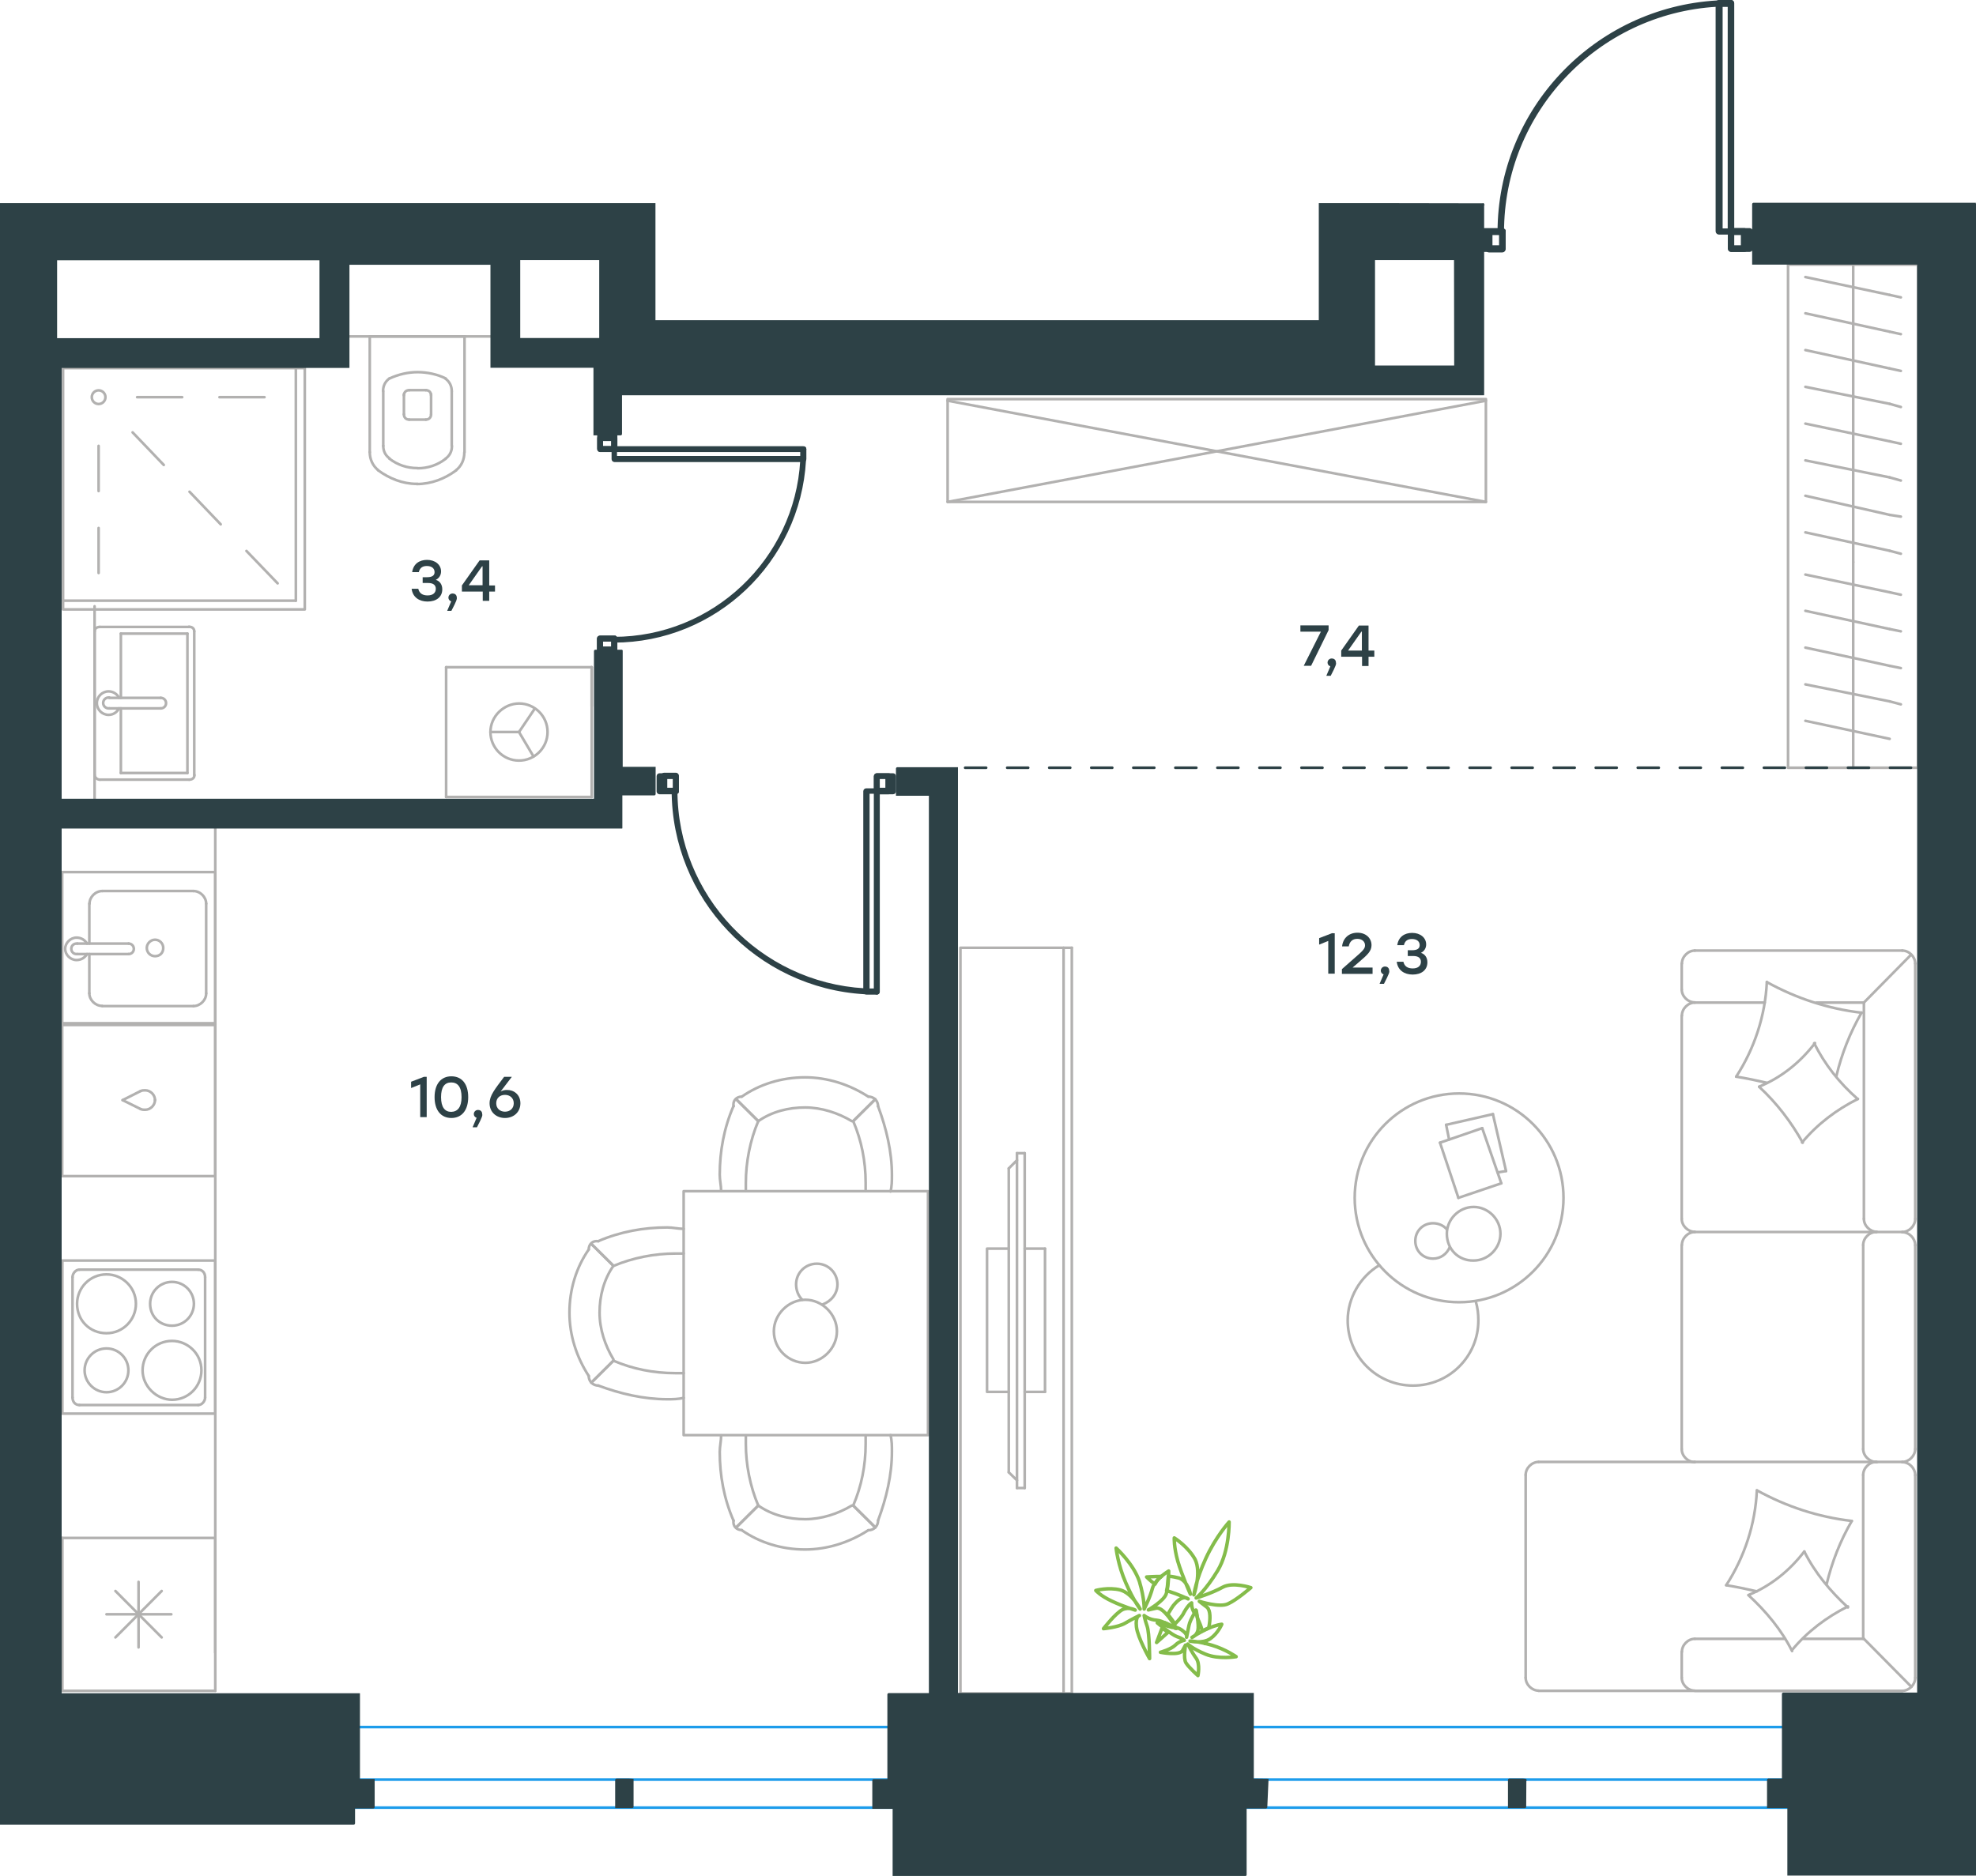 <?xml version="1.0" encoding="utf-8"?>
<!-- Generator: Adobe Illustrator 26.5.0, SVG Export Plug-In . SVG Version: 6.00 Build 0)  -->
<svg version="1.1" id="Слой_1" xmlns="http://www.w3.org/2000/svg" xmlns:xlink="http://www.w3.org/1999/xlink" x="0px" y="0px"
	 viewBox="0 0 1128.1 1071.2" style="enable-background:new 0 0 1128.1 1071.2;" xml:space="preserve">
<style type="text/css">
	.st0{fill:none;stroke:#1D9CEB;stroke-width:1.5;stroke-linecap:round;stroke-linejoin:round;stroke-miterlimit:22.926;}
	.st1{fill:none;stroke:#B2B1B0;stroke-width:1.5;stroke-linecap:round;stroke-linejoin:round;stroke-miterlimit:22.926;}
	.st2{fill:#2D4146;stroke:#2D4146;stroke-miterlimit:10;}
	.st3{fill:none;stroke:#84BC4A;stroke-width:2;stroke-linecap:round;stroke-linejoin:round;stroke-miterlimit:22.926;}
	.st4{fill:#2D4146;stroke:#2D4146;stroke-width:1.5;stroke-miterlimit:10;}
	.st5{enable-background:new    ;}
	.st6{fill:#2D4146;}
	
		.st7{fill:none;stroke:#2D4146;stroke-width:1.5;stroke-linecap:round;stroke-linejoin:round;stroke-miterlimit:22.926;stroke-dasharray:12;}
</style>
<line class="st0" x1="181.3" y1="1032.2" x2="1050.2" y2="1032.2"/>
<line class="st0" x1="181.3" y1="1016.2" x2="1050.2" y2="1016.2"/>
<line class="st0" x1="181.3" y1="986.2" x2="1050.2" y2="986.2"/>
<g>
	<line class="st1" x1="1058" y1="438.5" x2="1058" y2="321"/>
	<rect x="1020.8" y="151.1" class="st1" width="74.2" height="287.3"/>
	<line class="st1" x1="1058" y1="321" x2="1058" y2="151.1"/>
	<g>
		<line class="st1" x1="1085.2" y1="339.6" x2="1078.8" y2="338.2"/>
		<line class="st1" x1="1078.8" y1="338.2" x2="1030.7" y2="328.1"/>
		<line class="st1" x1="1085.2" y1="360.5" x2="1078.8" y2="359.2"/>
		<line class="st1" x1="1078.8" y1="359.2" x2="1030.7" y2="348.8"/>
		<line class="st1" x1="1085.2" y1="381.5" x2="1078.8" y2="380.2"/>
		<line class="st1" x1="1078.8" y1="380.2" x2="1030.7" y2="369.8"/>
		<line class="st1" x1="1085.2" y1="402.2" x2="1078.8" y2="400.5"/>
		<line class="st1" x1="1078.8" y1="400.5" x2="1030.7" y2="390.8"/>
		<line class="st1" x1="1078.8" y1="421.9" x2="1030.7" y2="411.6"/>
		<line class="st1" x1="1085.2" y1="169.8" x2="1078.8" y2="168.4"/>
		<line class="st1" x1="1078.8" y1="168.4" x2="1030.7" y2="158.2"/>
		<line class="st1" x1="1085.2" y1="190.8" x2="1078.8" y2="189.4"/>
		<line class="st1" x1="1078.8" y1="189.4" x2="1030.7" y2="178.9"/>
		<line class="st1" x1="1085.2" y1="211.8" x2="1078.8" y2="210.4"/>
		<line class="st1" x1="1078.8" y1="210.4" x2="1030.7" y2="199.9"/>
		<line class="st1" x1="1085.2" y1="232.4" x2="1078.8" y2="230.6"/>
		<line class="st1" x1="1078.8" y1="230.6" x2="1030.7" y2="220.9"/>
		<line class="st1" x1="1085.2" y1="253.4" x2="1078.8" y2="252"/>
		<line class="st1" x1="1078.8" y1="252" x2="1030.7" y2="241.9"/>
		<line class="st1" x1="1085.2" y1="274.4" x2="1078.8" y2="272.6"/>
		<line class="st1" x1="1078.8" y1="272.6" x2="1030.7" y2="262.9"/>
		<line class="st1" x1="1085.2" y1="295" x2="1078.8" y2="294"/>
		<line class="st1" x1="1078.8" y1="294" x2="1030.7" y2="283.1"/>
		<line class="st1" x1="1078.8" y1="314.5" x2="1030.7" y2="304"/>
		<line class="st1" x1="1085.2" y1="316.2" x2="1078.8" y2="314.5"/>
	</g>
</g>
<g>
	<rect x="541" y="227.9" class="st1" width="307.3" height="58.7"/>
	<line class="st1" x1="541" y1="286.6" x2="848.3" y2="228.8"/>
	<line class="st1" x1="541" y1="228.8" x2="848.3" y2="286.6"/>
</g>
<g>
	<line class="st1" x1="1086" y1="542.8" x2="967.6" y2="542.8"/>
	<line class="st1" x1="960.1" y1="711" x2="960.1" y2="827.5"/>
	<line class="st1" x1="967.6" y1="834.8" x2="878.4" y2="834.8"/>
	<line class="st1" x1="871" y1="842.3" x2="871" y2="958"/>
	<line class="st1" x1="878.4" y1="965.5" x2="1086" y2="965.5"/>
	<line class="st1" x1="1093.4" y1="958" x2="1093.4" y2="842.3"/>
	<line class="st1" x1="960.1" y1="550.2" x2="960.1" y2="565"/>
	<line class="st1" x1="967.6" y1="572.5" x2="1007.5" y2="572.5"/>
	<line class="st1" x1="1064.1" y1="572.5" x2="1064.1" y2="696"/>
	<line class="st1" x1="1064.1" y1="935.8" x2="1029.6" y2="935.8"/>
	<line class="st1" x1="960.1" y1="943.2" x2="960.1" y2="958"/>
	<line class="st1" x1="967.6" y1="965.5" x2="1086" y2="965.5"/>
	<line class="st1" x1="1090.9" y1="545.3" x2="1064.1" y2="572.5"/>
	<line class="st1" x1="1064.1" y1="935.8" x2="1091.2" y2="963.2"/>
	<line class="st1" x1="1071.1" y1="703.5" x2="1086" y2="703.5"/>
	<line class="st1" x1="967.6" y1="834.8" x2="1071.1" y2="834.8"/>
	<line class="st1" x1="967.6" y1="703.5" x2="1071.1" y2="703.5"/>
	<line class="st1" x1="1071.1" y1="834.8" x2="1086" y2="834.8"/>
	<line class="st1" x1="960.1" y1="580" x2="960.1" y2="696"/>
	<line class="st1" x1="1093.4" y1="696" x2="1093.4" y2="550.2"/>
	<line class="st1" x1="1063.7" y1="711" x2="1063.7" y2="827.5"/>
	<line class="st1" x1="1093.4" y1="827.5" x2="1093.4" y2="711"/>
	<line class="st1" x1="1063.7" y1="842.3" x2="1063.7" y2="935.8"/>
	<line class="st1" x1="1019.1" y1="935.8" x2="967.6" y2="935.8"/>
	<line class="st1" x1="1037" y1="572.5" x2="1064.1" y2="572.5"/>
	<path class="st1" d="M1093.4,550.2c0-3.9-3.5-7.4-7.4-7.4"/>
	<path class="st1" d="M1086,965.5c3.9,0,7.4-3.5,7.4-7.4"/>
	<path class="st1" d="M871,958c0,3.9,3.5,7.4,7.4,7.4"/>
	<path class="st1" d="M967.6,542.8c-3.9,0-7.4,3.5-7.4,7.4"/>
	<path class="st1" d="M960.1,565c0,3.9,3.5,7.4,7.4,7.4"/>
	<path class="st1" d="M967.6,572.5c-3.9,0-7.4,3.5-7.4,7.4"/>
	<path class="st1" d="M960.1,827.5c0,3.9,3.5,7.4,7.4,7.4"/>
	<path class="st1" d="M967.6,703.5c-3.9,0-7.4,3.5-7.4,7.4"/>
	<path class="st1" d="M960.1,696c0,3.9,3.5,7.4,7.4,7.4"/>
	<path class="st1" d="M967.6,935.8c-3.9,0-7.4,3.5-7.4,7.4"/>
	<path class="st1" d="M960.1,958c0,3.9,3.5,7.4,7.4,7.4"/>
	<path class="st1" d="M1064.1,696c0,3.9,3.5,7.4,7.4,7.4"/>
	<path class="st1" d="M1086,703.5c3.9,0,7.4-3.5,7.4-7.4"/>
	<path class="st1" d="M1071.1,703.5c-3.9,0-7.4,3.5-7.4,7.4"/>
	<path class="st1" d="M1093.4,711c0-3.9-3.5-7.4-7.4-7.4"/>
	<path class="st1" d="M1063.7,827.5c0,3.9,3.7,7.4,7.9,7.4"/>
	<path class="st1" d="M1086,834.8c3.9,0,7.4-3.5,7.4-7.4"/>
	<path class="st1" d="M1071.1,834.8c-3.9,0-7.4,3.5-7.4,7.4"/>
	<path class="st1" d="M1093.4,842.3c0-3.9-3.5-7.4-7.4-7.4"/>
	<path class="st1" d="M1003,908.7c-5.7-1.3-11.8-2.6-17.5-3.5"/>
	<path class="st1" d="M985.5,905.2c10.5-16.2,16.6-34.9,17.5-54.1"/>
	<path class="st1" d="M1003,851c16.6,9.2,35,15.3,54.2,17.5"/>
	<path class="st1" d="M1057.2,868.5c-6.6,11.3-11.4,23.6-14.4,36.2"/>
	<path class="st1" d="M1023.1,942.8c-6.1-12.2-14.9-22.7-24.9-31.9"/>
	<path class="st1" d="M998.2,910.8c12.7-5.2,23.6-14,31.9-24.9"/>
	<path class="st1" d="M1030.1,886c6.1,12.2,14.9,22.7,24.9,31.9"/>
	<path class="st1" d="M1055,917.3c-12.2,6.1-23.2,14.4-31.9,24.9"/>
	<path class="st1" d="M1029.2,652.5c-6.6-11.8-14.9-22.7-24.9-31.9"/>
	<path class="st1" d="M1004.3,620.5c12.7-5.2,23.6-14,31.9-24.9"/>
	<path class="st1" d="M1035.7,595.7c6.1,12.2,14.4,22.7,24.9,31.9"/>
	<path class="st1" d="M1060.7,627.5c-12.2,6.1-23.2,14.4-31.9,24.9"/>
	<path class="st1" d="M1008.7,618.3c-5.7-1.3-11.8-2.6-17.5-3.5"/>
	<path class="st1" d="M991.2,614.8c10.5-16.2,16.6-34.9,17.5-54.1"/>
	<path class="st1" d="M1008.7,560.8c16.6,9.2,35,15.3,54.2,17.5"/>
	<path class="st1" d="M1062.8,578.2c-6.6,11.4-11.4,23.6-14.4,36.2"/>
	<path class="st1" d="M878.4,834.8c-3.9,0-7.4,3.5-7.4,7.4"/>
</g>
<g>
	<g>
		<line class="st1" x1="607.2" y1="541.2" x2="607.2" y2="967"/>
		<polyline class="st1" points="611.9,967 548.3,967 548.3,541.2 611.9,541.2 		"/>
		<line class="st1" x1="611.9" y1="541.2" x2="611.9" y2="967"/>
	</g>
	<g>
		<polyline class="st1" points="575.9,794.8 563.5,794.8 563.5,713 575.9,713 		"/>
		<line class="st1" x1="585" y1="713" x2="596.6" y2="713"/>
		<line class="st1" x1="596.6" y1="713" x2="596.6" y2="794.8"/>
		<line class="st1" x1="596.6" y1="794.8" x2="585" y2="794.8"/>
		<line class="st1" x1="585" y1="658.5" x2="580.6" y2="658.5"/>
		<line class="st1" x1="575.9" y1="840.7" x2="580.6" y2="845.3"/>
		<line class="st1" x1="580.6" y1="662.5" x2="575.9" y2="667.2"/>
		<line class="st1" x1="580.6" y1="849.7" x2="580.6" y2="658.5"/>
		<line class="st1" x1="585" y1="658.5" x2="585" y2="849.7"/>
		<line class="st1" x1="585" y1="849.7" x2="580.6" y2="849.7"/>
		<line class="st1" x1="575.9" y1="667.2" x2="575.9" y2="840.7"/>
	</g>
</g>
<g>
	<line class="st1" x1="852.3" y1="636.2" x2="825.6" y2="642.3"/>
	<line class="st1" x1="825.6" y1="642.3" x2="827.3" y2="650.7"/>
	<line class="st1" x1="855" y1="669.5" x2="859.8" y2="668.7"/>
	<line class="st1" x1="859.8" y1="668.7" x2="852.3" y2="636.2"/>
	<line class="st1" x1="846.2" y1="644.2" x2="822.1" y2="652.5"/>
	<line class="st1" x1="822.1" y1="652.5" x2="832.6" y2="684"/>
	<line class="st1" x1="832.6" y1="684" x2="857.1" y2="675.7"/>
	<line class="st1" x1="857.1" y1="675.7" x2="846.2" y2="644.2"/>
	<ellipse class="st1" cx="833" cy="684" rx="59.6" ry="59.6"/>
	<path class="st1" d="M826,704.5c0-8.3,7-15.3,15.3-15.3s15.3,7,15.3,15.3s-7,15.3-15.3,15.3C832.6,720,826,713.3,826,704.5z"/>
	<path class="st1" d="M826,702c-1.8-2.2-4.8-3.5-7.9-3.5c-5.7,0-10.1,4.4-10.1,10.1c0,5.7,4.4,10.1,10.1,10.1c4.4,0,7.9-2.6,9.6-6.6
		"/>
	<path class="st1" d="M787.4,722.5c-11,6.6-18,18.8-18,31.5c0,20.6,16.7,37.2,37.3,37.2c20.6,0,37.3-16.6,37.3-37.2
		c0-3.6-0.4-7.3-1.5-10.9"/>
</g>
<g>
	<line class="st1" x1="35.6" y1="878.2" x2="35.6" y2="965.5"/>
	<line class="st1" x1="79.1" y1="903.3" x2="79.1" y2="940.7"/>
	<line class="st1" x1="92.3" y1="935" x2="65.9" y2="908.5"/>
	<line class="st1" x1="92.3" y1="908.5" x2="65.9" y2="935"/>
	<line class="st1" x1="97.8" y1="921.8" x2="60.8" y2="921.8"/>
	<line class="st1" x1="35.6" y1="965.5" x2="122.9" y2="965.5"/>
	<line class="st1" x1="122.9" y1="878.2" x2="122.9" y2="965.5"/>
	<line class="st1" x1="35.6" y1="878.2" x2="122.9" y2="878.2"/>
</g>
<g>
	<rect x="35.5" y="498" class="st1" width="87.4" height="87.3"/>
	<line class="st1" x1="73.4" y1="544.8" x2="44.1" y2="544.8"/>
	<line class="st1" x1="51" y1="538.8" x2="51" y2="516"/>
	<line class="st1" x1="117.7" y1="516" x2="117.7" y2="567.2"/>
	<line class="st1" x1="51" y1="567.2" x2="51" y2="544.8"/>
	<line class="st1" x1="110.4" y1="574.5" x2="58.4" y2="574.5"/>
	<line class="st1" x1="44.1" y1="538.8" x2="73.4" y2="538.8"/>
	<line class="st1" x1="58.4" y1="508.8" x2="110.4" y2="508.8"/>
	<path class="st1" d="M73.4,544.8L73.4,544.8c1.7,0,3-1.3,3-3s-1.3-3-3-3"/>
	<path class="st1" d="M58.4,508.8c-3.9,0-7.3,3.4-7.3,7.2"/>
	<path class="st1" d="M49.7,538.8c-1.3-2.1-3.4-3.4-6-3.4c-3.4,0-6.5,3-6.5,6.4s3,6.4,6.5,6.4c2.6,0,4.7-1.3,6-3.4"/>
	<path class="st1" d="M110.4,574.5c3.9,0,7.3-3.4,7.3-7.2"/>
	<path class="st1" d="M51,567.2c0,3.8,3.4,7.2,7.3,7.2"/>
	<path class="st1" d="M117.7,516c0-3.8-3.4-7.2-7.3-7.2"/>
	<path class="st1" d="M44.1,538.8h-0.4c-1.7,0-3,1.3-3,3s1.3,3,3,3h0.4"/>
	<path class="st1" d="M88.5,546c-2.6,0-4.7-2.1-4.7-4.7c0-2.5,2.2-4.7,4.7-4.7c2.6,0,4.7,2.1,4.7,4.7C93.2,544.3,91.1,546,88.5,546z
		"/>
</g>
<g>
	<path class="st1" d="M85.7,744.5c0-6.9,5.6-12.5,12.5-12.5s12.5,5.6,12.5,12.5S105.1,757,98.2,757S85.7,751.8,85.7,744.5z"/>
	<path class="st1" d="M81.4,782.5c0-9.1,7.3-16.8,16.8-16.8c9,0,16.8,7.3,16.8,16.8c0,9.1-7.3,16.8-16.8,16.8
		C89.2,799.2,81.4,791.5,81.4,782.5z"/>
	<path class="st1" d="M48.3,782.5c0-6.9,5.6-12.5,12.5-12.5s12.5,5.6,12.5,12.5S67.7,795,60.8,795S48.3,789.3,48.3,782.5z"/>
	<path class="st1" d="M44,744.5c0-9.1,7.3-16.8,16.8-16.8c9,0,16.8,7.3,16.8,16.8c0,9.1-7.3,16.8-16.8,16.8S44,754,44,744.5z"/>
	<line class="st1" x1="117.1" y1="798" x2="117.1" y2="729.3"/>
	<line class="st1" x1="45.3" y1="802.3" x2="113.2" y2="802.3"/>
	<line class="st1" x1="41.4" y1="729.3" x2="41.4" y2="798"/>
	<line class="st1" x1="113.2" y1="725" x2="45.3" y2="725"/>
	<path class="st1" d="M41.4,798L41.4,798c0,2.6,1.7,4.3,3.9,4.3"/>
	<path class="st1" d="M117.1,729.3L117.1,729.3c0-2.6-1.7-4.3-3.9-4.3"/>
	<path class="st1" d="M113.2,802.3L113.2,802.3c2.1,0,3.9-2.2,3.9-4.3"/>
	<path class="st1" d="M45.3,725L45.3,725c-2.1,0-3.9,2.2-3.9,4.3"/>
	<rect x="35.6" y="719.8" class="st1" width="87.3" height="87.4"/>
</g>
<g>
	<rect x="35.5" y="584.3" class="st1" width="87.4" height="87.3"/>
	<g>
		<line class="st1" x1="70" y1="628.2" x2="80.3" y2="623"/>
		<line class="st1" x1="80.3" y1="633.3" x2="70" y2="628.2"/>
		<path class="st1" d="M80.3,633.3c0.9,0.4,1.7,0.4,2.6,0.4c3,0,5.6-2.6,5.6-5.6"/>
		<path class="st1" d="M80.3,623c0.9-0.4,1.7-0.4,2.6-0.4c3,0,5.6,2.6,5.6,5.6"/>
	</g>
</g>
<line class="st1" x1="122.9" y1="943.7" x2="122.9" y2="471"/>
<g>
	<rect x="390.3" y="680.2" class="st1" width="139.5" height="139.3"/>
	<path class="st1" d="M432.9,640.2c7.9-5.5,17.3-7.8,26.7-7.8s18.9,3.1,26.7,7.8"/>
	<path class="st1" d="M411.7,680.2c0-3.1-0.8-6.3-0.8-9.4c0-13.3,2.4-26.7,7.9-39.3"/>
	<path class="st1" d="M501.3,631.7c4.7,12.6,7.9,25.9,7.9,39.3c0,3.1,0,6.3-0.8,9.4"/>
	<path class="st1" d="M425.8,680.2c0-1.6,0-3.1,0-4.7c0-11.8,2.4-24.3,7.1-35.3"/>
	<path class="st1" d="M487.1,640.2c4.7,11,7.1,22.8,7.1,35.3c0,1.6,0,3.1,0,4.7"/>
	<path class="st1" d="M423.5,626.2c10.2-7.1,22.8-11,36.1-11c12.6,0,25.1,3.9,36.1,11"/>
	<line class="st1" x1="432.9" y1="640.2" x2="420.3" y2="627.7"/>
	<line class="st1" x1="487.1" y1="640.2" x2="499.7" y2="627.7"/>
	<line class="st1" x1="432.9" y1="640.2" x2="420.3" y2="627.7"/>
	<line class="st1" x1="487.1" y1="640.2" x2="499.7" y2="627.7"/>
	<path class="st1" d="M495.8,626.2c3.1,0,5.5,2.4,5.5,5.5"/>
	<path class="st1" d="M418.8,631.7c-0.6-3.1,1.6-5.5,4.7-5.5"/>
	<path class="st1" d="M432.9,859.7c7.9,5.5,17.3,7.8,26.7,7.8s18.9-3.1,26.7-7.8"/>
	<path class="st1" d="M411.7,819.7c0,3.1-0.8,6.3-0.8,9.4c0,13.3,2.4,26.7,7.9,39.3"/>
	<path class="st1" d="M501.3,868.2c4.7-12.6,7.9-25.9,7.9-39.3c0-3.1,0-6.3-0.8-9.4"/>
	<path class="st1" d="M425.8,819.7c0,1.6,0,3.1,0,4.7c0,11.8,2.4,24.3,7.1,35.3"/>
	<path class="st1" d="M487.1,859.7c4.7-11,7.1-22.8,7.1-35.3c0-1.6,0-3.1,0-4.7"/>
	<path class="st1" d="M423.5,873.8c10.2,7.1,22.8,11,36.1,11c12.6,0,25.1-3.9,36.1-11"/>
	<line class="st1" x1="432.9" y1="859.7" x2="420.3" y2="872.2"/>
	<line class="st1" x1="487.1" y1="859.7" x2="499.7" y2="872.2"/>
	<line class="st1" x1="432.9" y1="859.7" x2="420.3" y2="872.2"/>
	<line class="st1" x1="487.1" y1="859.7" x2="499.7" y2="872.2"/>
	<path class="st1" d="M495.8,873.8c3.1,0,5.5-2.4,5.5-5.5"/>
	<path class="st1" d="M418.8,868.2c-0.6,3.1,1.6,5.5,4.7,5.5"/>
	<path class="st1" d="M350.2,722.8c-5.5,7.9-7.9,17.3-7.9,26.7s3.1,18.8,7.9,26.7"/>
	<path class="st1" d="M390.3,701.7c-3.1,0-6.3-0.8-9.4-0.8c-13.4,0-26.7,2.4-39.3,7.8"/>
	<path class="st1" d="M341.6,791.2c12.6,4.7,25.9,7.8,39.3,7.8c3.1,0,6.3,0,9.4-0.8"/>
	<path class="st1" d="M390.3,715.8c-1.6,0-3.1,0-4.7,0c-11.8,0-24.4,2.4-35.4,7.1"/>
	<path class="st1" d="M350.2,777c11,4.7,22.8,7.1,35.4,7.1c1.6,0,3.1,0,4.7,0"/>
	<path class="st1" d="M336.1,713.5c-7.1,10.2-11,22.8-11,36.1c0,12.6,3.9,25.1,11,36.1"/>
	<line class="st1" x1="350.2" y1="722.8" x2="337.6" y2="710.3"/>
	<line class="st1" x1="350.2" y1="777" x2="337.6" y2="789.5"/>
	<line class="st1" x1="350.2" y1="722.8" x2="337.6" y2="710.3"/>
	<line class="st1" x1="350.2" y1="777" x2="337.6" y2="789.5"/>
	<path class="st1" d="M336.1,785.7c0,3.1,2.4,5.5,5.5,5.5"/>
	<path class="st1" d="M341.6,708.8c-3.1-0.6-5.5,1.6-5.5,4.7"/>
	<path class="st1" d="M459.8,778.2c9.6,0,18-8.3,18-18c0-9.6-8.3-18-18-18c-9.6,0-18,8.3-18,18C441.8,770.3,450.1,778.2,459.8,778.2
		z"/>
	<path class="st1" d="M458,742.2c-2.2-2.2-3.5-5.3-3.5-8.8c0-6.6,5.3-11.8,11.8-11.8c6.6,0,11.8,5.3,11.8,11.8
		c0,5.3-3.5,9.6-8.3,11.4"/>
</g>
<g>
	<line class="st1" x1="78.3" y1="226.8" x2="104" y2="226.8"/>
	<line class="st1" x1="125.3" y1="226.8" x2="151" y2="226.8"/>
	<line class="st1" x1="56.3" y1="254.6" x2="56.3" y2="280.4"/>
	<line class="st1" x1="56.3" y1="301.5" x2="56.3" y2="327.2"/>
	<line class="st1" x1="75.7" y1="246.9" x2="93.5" y2="265.5"/>
	<line class="st1" x1="108.2" y1="280.8" x2="126" y2="299.4"/>
	<line class="st1" x1="140.7" y1="314.6" x2="158.5" y2="333.1"/>
	<ellipse class="st1" cx="56.3" cy="226.8" rx="3.9" ry="3.9"/>
	<rect x="36" y="210.2" class="st1" width="138" height="137.8"/>
	<line class="st1" x1="168.9" y1="210.2" x2="168.9" y2="343"/>
	<line class="st1" x1="168.9" y1="343" x2="36" y2="343"/>
</g>
<g>
	<line class="st1" x1="107" y1="441.4" x2="69" y2="441.4"/>
	<line class="st1" x1="69" y1="441.4" x2="69" y2="404.5"/>
	<line class="st1" x1="69" y1="398.5" x2="69" y2="361.8"/>
	<line class="st1" x1="107" y1="361.8" x2="107" y2="441.4"/>
	<line class="st1" x1="69" y1="361.8" x2="107" y2="361.8"/>
	<line class="st1" x1="54" y1="360.5" x2="54" y2="442.6"/>
	<line class="st1" x1="108" y1="358" x2="57" y2="358"/>
	<line class="st1" x1="110.9" y1="442.6" x2="110.9" y2="360.5"/>
	<line class="st1" x1="57" y1="445.2" x2="108" y2="445.2"/>
	<path class="st1" d="M108,445.2c1.8,0,3-1,3-2.6"/>
	<path class="st1" d="M110.9,360.5c0-1.6-1.2-2.6-3-2.6"/>
	<path class="st1" d="M57,358c-1.8,0-3,1-3,2.6"/>
	<path class="st1" d="M54,442.6c0,1,1.2,2.6,3,2.6"/>
	<line class="st1" x1="91.8" y1="398.5" x2="62.4" y2="398.5"/>
	<line class="st1" x1="62.4" y1="404.5" x2="91.8" y2="404.5"/>
	<path class="st1" d="M91.8,398.5L91.8,398.5c1.7,0,3,1.3,3,3s-1.3,3-3,3l0,0"/>
	<path class="st1" d="M67.9,404.5c-1.1,2.3-3.4,3.7-5.9,3.7c-3.7,0-6.7-3-6.7-6.7s3-6.7,6.7-6.7c2.5,0,4.8,1.4,5.9,3.6"/>
	<path class="st1" d="M62.4,404.5c-0.1,0-0.3,0-0.4,0c-1.7,0-3.1-1.4-3.1-3.1s1.4-3.1,3.1-3.1c0.1,0,0.3,0,0.4,0"/>
</g>
<g>
	<line class="st1" x1="265.6" y1="192.1" x2="211.1" y2="192.1"/>
	<g>
		<line class="st1" x1="265.2" y1="258.2" x2="265.2" y2="192.1"/>
		<line class="st1" x1="218.8" y1="223.4" x2="218.8" y2="254.6"/>
		<line class="st1" x1="257.9" y1="254.6" x2="257.9" y2="223.4"/>
		<line class="st1" x1="230.6" y1="225.1" x2="230.6" y2="236.6"/>
		<line class="st1" x1="246.1" y1="236.6" x2="246.1" y2="225.1"/>
		<line class="st1" x1="243.1" y1="222.8" x2="233.6" y2="222.8"/>
		<line class="st1" x1="211.1" y1="192.1" x2="211.1" y2="258.2"/>
		<line class="st1" x1="233.6" y1="239.6" x2="243.1" y2="239.6"/>
		<path class="st1" d="M215.8,268.5c6.5,4.8,14.2,7.8,21.9,7.8c0,0,0,0,0.6,0"/>
		<path class="st1" d="M233.6,222.8c-1.8,0-3,1.2-3,3"/>
		<path class="st1" d="M222.3,216.1c-2.4,1.8-3.6,4.2-3.6,7.2"/>
		<path class="st1" d="M230.6,236.6c0,1.8,1.2,3,3,3"/>
		<path class="st1" d="M222.3,261.9c4.7,3.6,10.1,5.4,16,5.4"/>
		<path class="st1" d="M243.1,239.6c1.8,0,3-1.2,3-3"/>
		<path class="st1" d="M246.1,225.8c0-1.8-1.2-3-3-3"/>
		<path class="st1" d="M257.9,223.4c0-3-1.2-5.4-3.6-7.2"/>
		<path class="st1" d="M254.4,216.1c-4.7-2.4-10.7-3.6-16-3.6s-10.7,1.2-16,3.6"/>
		<path class="st1" d="M254.4,261.9c2.4-1.8,3.6-4.2,3.6-7.2"/>
		<path class="st1" d="M237.9,276.4L237.9,276.4c8.3,0,16-3,22.5-7.8"/>
		<path class="st1" d="M211.1,258.2c0,4.2,1.8,7.8,4.7,10.2"/>
		<path class="st1" d="M260.4,268.5c3-2.4,4.7-6,4.7-10.2"/>
		<path class="st1" d="M238.4,267.4L238.4,267.4c5.9,0,11.3-1.8,16-5.4"/>
		<path class="st1" d="M218.8,254.6c0,3,1.2,5.4,3.6,7.2"/>
	</g>
	<rect x="186.4" y="130.6" class="st1" width="103.9" height="61.5"/>
</g>
<line class="st1" x1="54" y1="346.2" x2="54" y2="465.4"/>
<g>
	<line class="st1" x1="254.7" y1="381" x2="254.7" y2="455.1"/>
	<g>
		<line class="st1" x1="337.8" y1="455.1" x2="254.7" y2="455.1"/>
		<line class="st1" x1="337.8" y1="403.2" x2="337.8" y2="381"/>
		<line class="st1" x1="337.8" y1="455.1" x2="337.8" y2="381"/>
		<line class="st1" x1="296.3" y1="418" x2="305.2" y2="404.8"/>
		<line class="st1" x1="296.3" y1="418" x2="280" y2="418"/>
		<line class="st1" x1="296.3" y1="418" x2="304.6" y2="432"/>
		<path class="st1" d="M280,418c0,9,7.3,16.3,16.3,16.3s16.3-7.3,16.3-16.3s-7.3-16.3-16.3-16.3C287.6,401.8,280,409,280,418z"/>
		<line class="st1" x1="337.8" y1="381" x2="254.7" y2="381"/>
	</g>
</g>
<path class="st2" d="M723.7,1016.2L723.7,1016.2L723.7,1016.2C723.7,1016.2,723.7,1016.2,723.7,1016.2
	C723.7,1016.2,723.7,1016.2,723.7,1016.2C723.6,1016.2,723.6,1016.2,723.7,1016.2L723.7,1016.2L723.7,1016.2L723.7,1016.2
	L723.7,1016.2l-8.4-0.1V1000l0,0l0,0v-32.7l0,0l0,0l0,0c0,0,0,0,0-0.1l0,0l0,0l0,0l0,0l0,0l0,0l0,0l0,0l0,0l0,0l0,0l0,0l0,0l0,0l0,0
	l0,0l0,0l0,0l0,0l0,0l0,0h-2.6h-0.6l0,0l0,0l0,0l0,0H546.9h-0.5v-20.8l0,0V442.5v-3.9l0,0l0,0l0,0l0,0l0,0l0,0l0,0l0,0l0,0l0,0l0,0
	l0,0l0,0l0,0c0,0,0,0-0.1,0l0,0l0,0h-4l0,0h-29.4h-0.7c-0.1,0-0.2,0.1-0.2,0.2v3.9v7.2v3.9l0,0l0,0l0,0c0,0,0,0,0,0.1l0,0l0,0l0,0
	l0,0l0,0h18.8v20.8l0,0v492.6h-19.5h-0.7h-3.3c-0.1,0-0.2,0.1-0.2,0.2v16.4l0,0l0,0v2.6v29.9H502h-3.3c-0.1,0-0.2,0.1-0.2,0.2v15.7
	l0,0c0,0,0,0,0,0.1l0,0l0,0l0,0l0,0l0,0h11.6v3.1v20.3l0,0l0,0v15l0,0l0,0l0,0l0,0l0,0l0,0l0,0l0,0l0,0l0,0l0,0l0,0l0,0l0,0l0,0l0,0
	l0,0l0,0l0,0l0,0l0,0l0,0l0,0h3.3h193h4.6c0.1,0,0.2-0.1,0.2-0.2v-24.2l0,0l0,0v-5.2v-5.9v-3.1h11.6c0.1,0,0.2-0.1,0.2-0.2
	L723.7,1016.2L723.7,1016.2L723.7,1016.2z"/>
<path class="st2" d="M870.9,1016.2L870.9,1016.2L870.9,1016.2L870.9,1016.2L870.9,1016.2L870.9,1016.2
	C870.8,1016,870.8,1016,870.9,1016.2L870.9,1016.2l-1.4-0.1h-3.3h-1.3h-3.3c-0.1,0-0.2,0.1-0.2,0.2v15.7l0,0l0,0l0,0l0,0l0,0l0,0
	l0,0l0,0l0,0h4.6h4.6c0.1,0,0.2-0.1,0.2-0.2L870.9,1016.2C871,1016.2,871,1016.2,870.9,1016.2C871,1016.2,871,1016.2,870.9,1016.2z"
	/>
<path class="st2" d="M361.2,1016.2C361.2,1016.2,361.2,1016.2,361.2,1016.2C361.2,1016.2,361.1,1016.2,361.2,1016.2L361.2,1016.2
	L361.2,1016.2L361.2,1016.2l-2.1-0.1h-2.6h-2h-2.6c-0.1,0-0.2,0.1-0.2,0.2v15.7l0,0l0,0l0,0l0,0c0,0,0,0,0.1,0l0,0l0,0l0,0l0,0h4.6
	l0,0h4.6c0.1,0,0.2-0.1,0.2-0.2V1016.2L361.2,1016.2L361.2,1016.2z"/>
<g>
	<path class="st3" d="M682.9,912.5c0,0,5.5-4.4,12.3-15.7s6.5-27.7,6.5-27.7s-7.5,8.2-13.3,20.8s-6.8,20.8-6.8,20.8
		s4.4-12.6,0.7-20.2c-4.1-7.5-11.9-12.3-11.9-12.3s-0.3,5.1,2,13.3c2.4,8.2,7.2,18.8,7.2,18.8s-1.4-7.5-6.5-9.2
		c-1.4-0.3-3.8-1-6.1-1c-0.3,2.4-0.3,5.8-1,8.2c0.3,0.3,1,0.3,1,0.3c5.5,1.7,11.3,4.4,11.3,4.4s-2.7-2.7-7.5,2.7
		c-1.4,1.4-2.7,3.8-4.1,6.1c1.4,1.7,3.1,4.1,4.1,5.5c2.4-2.4,4.4-4.8,5.1-6.5c2.7-4.8,4.4-5.5,4.4-5.5s-0.3,2.4,1.4,5.5
		c0.7-1,1-1.4,1-1.4s0.3,2.1,1,4.8c1,2.1,2,4.4,2.7,7.2c1-0.7,2-1,3.4-1.7l0.3-0.3c1-4.8,1-9.9-1-11.6l-4.4-3.4
		c0,0,11.6,3.8,16.4,1.4c4.8-2.1,13-9.2,13-9.2s-10.2-3.4-16-0.3C691.8,909.8,682.9,912.5,682.9,912.5z M663.1,900.2
		c-4.4,0-8.5,0.3-8.5,0.3s2,2.1,4.8,4.1C660.4,902.7,661.4,901.3,663.1,900.2z M664.8,926.5c-0.3,0.3-0.3,1-0.7,1.4
		c1.4,0.3,3.4,1,5.1,1.4l0.3-0.3C668.5,928.3,666.8,927.2,664.8,926.5z M663.4,929.7c-1.7,4.4-3.1,8.2-3.1,8.2s3.1-2.7,6.5-5.8
		C665.8,931.3,664.4,930.3,663.4,929.7z M687.7,937.5c0,0.3,0.3,1,0.3,1h0.3c0-0.3,0.3-0.7,0.3-1.4C688,937.5,688,937.5,687.7,937.5
		z"/>
	<path class="st3" d="M653.2,918.8c0,0,0.3-5.5-2.7-15.7c-3.4-10.2-13.3-19.1-13.3-19.1s1,9.6,5.5,19.8c4.4,10.2,8.2,15,8.2,15
		s-4.4-8.9-11.3-10.9c-6.8-1.7-14,0.3-14,0.3s2.7,3.1,9.2,6.1c6.5,3.1,13.3,5.1,13.3,5.1s-3.4-2-7.2-0.3
		c-4.1,2.1-10.9,10.9-10.9,10.9s8.2-0.7,12.3-3.1c4.1-2.4,8.2-4.4,8.2-4.4s-2.4,0.3-1.7,6.5c0.7,6.2,7.5,18.1,7.5,18.1
		s0-14.4-1.4-18.5s-1.7-6.1-1.7-6.1s2.7,2.4,7.2,2.7c3.4,0.3,7.5,3.1,10.2,4.4c0.3,0.3,1,0.3,1,0.3c-1.4-2.4-7.5-12.6-11.6-11.6
		l-4.4,1c0,0,8.9-5.1,10.2-9.2c1.4-4.1,1.4-13,1.4-13s-7.5,4.4-9.2,9.6C656.6,912.2,653.2,918.8,653.2,918.8z"/>
	<path class="st3" d="M678.1,938.8c0,0,2.7,2.7,10.2,5.8s17.4,1.4,17.4,1.4s-5.8-4.1-13.7-6.5c-8.2-2.4-12.6-2.4-12.6-2.4
		s7.2,1.7,11.6-1.4c4.4-3.1,6.5-8.2,6.5-8.2s-3.1,0.3-7.8,2.4c-4.8,2.1-9.2,5.1-9.2,5.1s2.7-1,3.4-4.1c0.7-3.1-1-11.3-1-11.3
		s-3.4,5.1-4.1,8.5s-1.4,6.8-1.4,6.8s1-1.4-2.7-4.1c-3.8-2.7-14-4.1-14-4.1s8.2,6.8,11.3,7.9c3.1,1,4.1,2.1,4.1,2.1
		s-2.7,0.3-5.1,2.7s-8.5,4.1-8.5,4.1s10.9,2.1,12.6-1l1.7-3.1c0,0-1.4,7.5,0.3,10.2c1.7,2.7,6.8,7.2,6.8,7.2s1.4-6.5-1-9.9
		C680.5,943.7,678.1,938.8,678.1,938.8z"/>
</g>
<path class="st2" d="M1128,116.3h-121.1h-5.9c-0.1,0-0.2,0.1-0.2,0.2v31.4v2.6l0,0l0,0l0,0c0,0,0,0,0,0.1l0,0l0,0l0,0l0,0
	c0,0,0,0,0.1,0l0,0l0,0h94.1v13.6l0,0V967h-73.7h-3.3c-0.1,0-0.2,0.1-0.2,0.2v16.4l0,0l0,0v2.6v29.9h-5.7h-2.6
	c-0.1,0-0.2,0.1-0.2,0.2v15.7l0,0l0,0l0,0l0,0l0,0l0,0l0,0l0,0l0,0l0,0h11.6v3.1v20.3l0,0l0,0l0,0v15l0,0l0,0l0,0l0,0c0,0,0,0,0,0.1
	l0,0l0,0l0,0l0,0l0,0l0,0l0,0l0,0l0,0l0,0l0,0l0,0l0,0l0,0l0,0l0,0l0,0l0,0l0,0l0,0h2.6h104.1V116.3H1128z"/>
<path class="st2" d="M846.8,116.6C846.8,116.6,846.8,116.4,846.8,116.6C846.8,116.4,846.7,116.4,846.8,116.6
	C846.7,116.4,846.7,116.4,846.8,116.6C846.7,116.4,846.7,116.4,846.8,116.6C846.7,116.4,846.7,116.4,846.8,116.6
	C846.7,116.4,846.7,116.4,846.8,116.6C846.7,116.4,846.7,116.4,846.8,116.6C846.7,116.4,846.7,116.4,846.8,116.6
	C846.7,116.4,846.7,116.4,846.8,116.6C846.7,116.4,846.7,116.4,846.8,116.6C846.7,116.4,846.7,116.4,846.8,116.6L846.8,116.6
	L846.8,116.6L846.8,116.6l-56.5-0.1h-5.9l0,0l0,0l0,0h-30.8l0,0h-0.2v12.8v54H518.9h-12.8H380.7h-7v-35.2l0,0l0,0v-18.8v-12.8h-0.2
	h-30.7l0,0l0,0l0,0l0,0l0,0l0,0l0,0l0,0l0,0h-305h-5.9l0,0l0,0l0,0H0.5v924.9h196.3h5.2c0.1,0,0.2-0.1,0.2-0.2v-9h11
	c0.1,0,0.2-0.1,0.2-0.2v-15.7l0,0l0,0l0,0l0,0l0,0l0,0l0,0c0,0,0,0-0.1,0l0,0H205v-16.2v-32.7l0,0l0,0l0,0l0,0l0,0l0,0l0,0l0,0l0,0
	l0,0l0,0l0,0l0,0l0,0l0,0l0,0l0,0l0,0l0,0l0,0l0,0h-2.6H34.7v-16.2l0,0V472.6h316.6h3.3c0,0,0,0,0.1,0c0,0,0,0,0-0.1c0,0,0,0,0.1,0
	l0,0l0,0v-3.9v-14.9h18.8c0.1,0,0.2-0.1,0.2-0.2v-3.9v-7.2v-3.9l0,0l0,0l0,0c0,0,0,0,0-0.1l0,0l0,0l0,0l0,0h-17.7H355v-20.8v-45.9
	v-0.1l0,0l0,0l-0.1-0.1l0,0l0,0h-3.3h-7.9h-3.9c-0.1,0-0.2,0.1-0.2,0.2v20.9v64H35.8h-1.1v-16.2l0,0V209.6h160.8l0,0h3.3
	c0,0,0,0,0.1,0c0,0,0,0,0-0.1c0,0,0,0,0.1,0l0,0l0,0v-3.3l0,0l0,0v-16.4l0,0l0,0v-39.1h81.5v13.6v41.9l0,0l0,0v3.3l0,0l0,0l0,0l0,0
	l0,0l0,0c0,0,0,0,0.1,0l0,0l0,0h3.3l0,0h55.4v12.3v3.3l0,0l0,0v20.3v2.6l0,0l0,0v0.1l0,0l0,0l0,0l0,0l0,0l0,0l0,0l0,0l0,0l0,0l0,0
	c0,0,0,0,0.1,0l0,0l0,0l0,0h3.9l0,0h7.8l0,0l0,0l0,0h3.3c0.1,0,0.2-0.1,0.2-0.2v-20.2l0,0l0,0v-2.5h429.8l0,0h58.9l0,0h3.3
	c0,0,0,0,0.1,0c0,0,0,0,0-0.1c0,0,0,0,0.1,0l0,0l0,0v-3.3l0,0l0,0l0,0l0,0v-16.3l0,0l0,0l0,0l0,0v-57.6V116.6L846.8,116.6
	L846.8,116.6L846.8,116.6z M351.4,469l0.5,0.6l-0.5-0.5V469z M182.9,193.6h-149h-1.8v-45.5h150.8V193.6z M342.6,183.2v10.3h-0.5l0,0
	h-43.8h-1.8v-45.5h46.1V183.2z M778.4,141.4l1.4,1.4l0.4,0.5L778.4,141.4z M830.7,209.2H787h-2.5v-26l0,0l0,0v-35.2h46.1
	L830.7,209.2L830.7,209.2z"/>
<g>
	<path class="st4" d="M1000,132.1v9.9c0,0.5-0.5,1.1-1.1,1.1h-10.6c-0.5,0-1.1-0.5-1.1-1.1v-9.9c0-0.5,0.5-1.1,1.1-1.1H999
		C999.5,131.1,1000,131.6,1000,132.1z M989.3,140.9h8.3v-7.5h-8.3V140.9z"/>
	<path class="st4" d="M858.8,132.1v9.9c0,0.5-0.5,1.1-1.1,1.1H847c-0.5,0-1.1-0.5-1.1-1.1v-9.9c0-0.5,0.5-1.1,1.1-1.1h10.7
		C858.5,131.1,859.1,131.6,858.8,132.1z M848.4,140.9h8.3v-7.5h-8.3V140.9z"/>
	<path class="st4" d="M989.3,1.8v130.3c0,0.5-0.5,1.1-1.1,1.1h-6.9c-0.5,0-1.1-0.5-1.1-1.1V1.8c0-0.5,0.5-1.1,1.1-1.1h6.9
		C988.8,0.8,989.3,1.2,989.3,1.8z M982.7,131.2h4.5V3.2h-4.5V131.2z"/>
	<path class="st4" d="M997.1,132.1v9.9c0,0.5-0.5,1.1-1.1,1.1h-7.7c-0.5,0-1.1-0.5-1.1-1.1v-9.9c0-0.5,0.5-1.1,1.1-1.1h7.7
		C996.5,131.1,997.1,131.6,997.1,132.1z M989.3,140.9h5.3v-7.5h-5.3V140.9z"/>
	<path class="st4" d="M858.8,132.4v9.9c0,0.5-0.5,1.1-1.1,1.1H850c-0.5,0-1.1-0.5-1.1-1.1v-9.9c0-0.5,0.5-1.1,1.1-1.1h7.7
		C858.5,131.2,859.1,131.6,858.8,132.4z M851.3,140.9h5.3v-7.5h-5.3V140.9z"/>
	<path class="st4" d="M989.3,1.8v130.3c0,0.5-0.5,1.1-1.1,1.1s-1.1-0.5-1.1-1.1V1.8c0-0.5,0.5-1.1,1.1-1.1S989.3,1.2,989.3,1.8z"/>
	<path class="st4" d="M981.3,1.8c0,0.8-0.5,1.3-1.1,1.3c-68.5,4-122.3,60.7-122.3,129.5c0,0.5-0.5,1.1-1.1,1.1
		c-0.5,0-1.1-0.5-1.1-1.1C855.7,62.8,910.6,5,980.4,1l0,0C981.1,1.1,981.6,1.6,981.3,1.8z"/>
</g>
<g>
	<path class="st4" d="M509.9,452.8h-9.4c-0.5,0-0.9-0.5-0.9-0.9v-8.7c0-0.5,0.5-0.9,0.9-0.9h9.4c0.5,0,0.9,0.5,0.9,0.9v8.7
		C510.9,452.2,510.4,452.8,509.9,452.8z M501.5,450.6h7.3V444h-7.3V450.6z"/>
	<path class="st4" d="M385.9,452.8h-9.4c-0.5,0-0.9-0.5-0.9-0.9v-8.7c0-0.5,0.5-0.9,0.9-0.9h9.4c0.5,0,0.9,0.5,0.9,0.9v8.7
		C387,452.2,386.6,452.8,385.9,452.8z M377.7,450.6h7.3V444h-7.3V450.6z"/>
	<path class="st4" d="M500.6,567.2h-6.1c-0.5,0-0.9-0.5-0.9-0.9V451.8c0-0.5,0.5-0.9,0.9-0.9h6.1c0.5,0,0.9,0.5,0.9,0.9v114.5
		C501.5,566.8,501.1,567.2,500.6,567.2z M495.7,565.2h4V452.5h-4V565.2z"/>
	<path class="st4" d="M507.4,452.8h-6.8c-0.5,0-0.9-0.5-0.9-0.9v-8.7c0-0.5,0.5-0.9,0.9-0.9h6.8c0.5,0,0.9,0.5,0.9,0.9v8.7
		C508.3,452.2,507.8,452.8,507.4,452.8z M501.5,450.6h4.7V444h-4.7V450.6z"/>
	<path class="st4" d="M385.9,452.5h-6.8c-0.5,0-0.9-0.5-0.9-0.9v-8.7c0-0.5,0.5-0.9,0.9-0.9h6.8c0.5,0,0.9,0.5,0.9,0.9v8.7
		C387,452.2,386.6,452.5,385.9,452.5z M380.2,450.6h4.7V444h-4.7V450.6z"/>
	<path class="st4" d="M500.6,567.2c-0.5,0-0.9-0.5-0.9-0.9V451.8c0-0.5,0.5-0.9,0.9-0.9c0.5,0,0.9,0.5,0.9,0.9v114.5
		C501.5,566.8,501.1,567.2,500.6,567.2z"/>
	<path class="st4" d="M493.8,567L493.8,567c-61.3-3.5-109.6-54.3-109.6-115.7c0-0.5,0.5-0.9,0.9-0.9c0.5,0,0.9,0.5,0.9,0.9
		c0,60.4,47.3,110.3,107.5,113.8c0.5,0,0.9,0.5,0.9,1.2C494.7,566.5,494.3,567,493.8,567z"/>
</g>
<g>
	<path class="st4" d="M351.7,247.6v8.8c0,0.4-0.4,0.9-0.9,0.9h-8.2c-0.4,0-0.9-0.4-0.9-0.9v-8.8c0-0.4,0.4-0.9,0.9-0.9h8.2
		C351.3,246.8,351.7,247.2,351.7,247.6z M349.7,255.5v-6.8h-6.2v6.8H349.7z"/>
	<path class="st4" d="M351.7,364.6v8.8c0,0.4-0.4,0.9-0.9,0.9h-8.2c-0.4,0-0.9-0.4-0.9-0.9v-8.8c0-0.4,0.4-0.9,0.9-0.9h8.2
		C351.3,363.5,351.7,364,351.7,364.6z M349.7,372.4v-6.8h-6.2v6.8H349.7z"/>
	<path class="st4" d="M459.6,256.5v5.7c0,0.4-0.4,0.9-0.9,0.9H350.8c-0.4,0-0.9-0.4-0.9-0.9v-5.7c0-0.4,0.4-0.9,0.9-0.9h107.9
		C459.2,255.5,459.6,256,459.6,256.5z M457.6,261.1v-3.8H351.5v3.8H457.6z"/>
	<path class="st4" d="M351.7,250.1v6.4c0,0.4-0.4,0.9-0.9,0.9h-8.2c-0.4,0-0.9-0.4-0.9-0.9v-6.4c0-0.4,0.4-0.9,0.9-0.9h8.2
		C351.3,249.1,351.7,249.6,351.7,250.1z M349.7,255.5v-4.4h-6.2v4.4H349.7z"/>
	<path class="st4" d="M351.5,364.6v6.4c0,0.4-0.4,0.9-0.9,0.9h-8.2c-0.4,0-0.9-0.4-0.9-0.9v-6.4c0-0.4,0.4-0.9,0.9-0.9h8.2
		C351.3,363.5,351.5,364,351.5,364.6z M349.7,369.9v-4.4h-6.2v4.4H349.7z"/>
	<path class="st4" d="M459.6,256.5c0,0.4-0.4,0.9-0.9,0.9H350.8c-0.4,0-0.9-0.4-0.9-0.9c0-0.4,0.4-0.9,0.9-0.9h107.9
		C459.2,255.5,459.6,256,459.6,256.5z"/>
	<path class="st4" d="M459.4,262.9L459.4,262.9c-3.3,57.8-51.2,103.3-109,103.3c-0.4,0-0.9-0.4-0.9-0.9c0-0.4,0.4-0.9,0.9-0.9
		c56.9,0,103.9-44.6,107.2-101.3c0-0.4,0.4-0.9,1.1-0.9C459,262,459.4,262.5,459.4,262.9z"/>
</g>
<g class="st5">
	<path class="st6" d="M758.5,357.1v2.7l-10,20.4h-4.2l9.8-19.5h-11.7v-3.6H758.5z"/>
	<path class="st6" d="M759.7,385.9h-2.5l2.3-5.4c-0.9-0.3-1.6-1.1-1.6-2.1c0-1.4,1.1-2.4,2.4-2.4c1,0,2.4,0.5,2.4,2.5
		C762.9,379,762.8,380,759.7,385.9z"/>
	<path class="st6" d="M784.6,375h-3.3v5.3h-3.7V375h-11.9v-3.5l10.1-14.3h5.5v14.3h3.3V375z M777.5,371.5v-10.8h-0.3l-7.6,10.8
		H777.5z"/>
</g>
<line class="st7" x1="551" y1="438.4" x2="1102.2" y2="438.4"/>
<g class="st5">
	<path class="st6" d="M762,533V556h-3.7v-18.7l-5.2,2.1v-3.7l7.3-2.8H762z"/>
	<path class="st6" d="M783.6,552.5v3.6h-17.5v-2.7l6.7-5.9c5.2-4.5,6.5-5.7,6.5-7.7s-1.6-3.7-4.4-3.7s-4.4,1.6-4.9,4.3h-3.8
		c0.5-4.8,4-7.8,8.8-7.8c4.9,0,8,3.2,8,7.1c0,3.5-2.4,5.6-7.2,9.7l-3.6,3.1h-0.1L783.6,552.5L783.6,552.5z"/>
	<path class="st6" d="M790.1,561.8h-2.5l2.3-5.4c-0.9-0.3-1.6-1.1-1.6-2.1c0-1.4,1.1-2.4,2.4-2.4c1,0,2.4,0.5,2.4,2.5
		C793.3,555,793.2,555.8,790.1,561.8z"/>
	<path class="st6" d="M814.9,549.5c0,4.4-3.4,7-8.4,7c-4.7,0-8.5-2.4-9.1-7.3h3.8c0.6,2.7,2.6,3.8,5.3,3.8c3.1,0,4.7-1.5,4.7-3.8
		c0-1.9-1.2-3.3-4.4-3.3h-3.1v-3.3h2.5c2.8,0,4.3-0.9,4.3-2.9c0-2.1-1.6-3.5-4.4-3.5c-2.3,0-4,0.9-4.6,3.5h-3.8c0.7-4.8,4.2-7,8.5-7
		c4.6,0,8,2.7,8,6.6c0,2.1-1.1,3.9-3,4.8C813.5,544.8,814.9,546.8,814.9,549.5z"/>
</g>
<g class="st5">
	<path class="st6" d="M252.5,336.5c0,4.4-3.4,7-8.4,7c-4.7,0-8.5-2.4-9.1-7.3h3.8c0.6,2.7,2.6,3.8,5.3,3.8c3.1,0,4.7-1.5,4.7-3.8
		c0-1.9-1.2-3.3-4.4-3.3h-3.1v-3.3h2.5c2.8,0,4.3-0.9,4.3-2.9c0-2.1-1.6-3.5-4.4-3.5c-2.3,0-4,0.9-4.6,3.5h-3.8c0.7-4.8,4.2-7,8.5-7
		c4.6,0,8,2.7,8,6.6c0,2.1-1.1,3.9-3,4.8C251.1,331.8,252.5,333.8,252.5,336.5z"/>
	<path class="st6" d="M257.7,348.8h-2.4l2.3-5.4c-0.9-0.3-1.6-1.1-1.6-2.1c0-1.4,1.1-2.4,2.4-2.4c1,0,2.4,0.5,2.4,2.5
		C260.9,342,260.8,342.9,257.7,348.8z"/>
	<path class="st6" d="M282.6,337.8h-3.3v5.3h-3.7v-5.3h-11.9v-3.5l10.1-14.3h5.5v14.3h3.3L282.6,337.8L282.6,337.8z M275.5,334.2
		v-10.8h-0.3l-7.6,10.8H275.5z"/>
</g>
<g class="st5">
	<path class="st6" d="M243.6,614.8v23.1h-3.7v-18.7l-5.2,2.1v-3.6l7.3-2.8h1.6V614.8z"/>
	<path class="st6" d="M267.3,626.5c0,7.4-3.6,11.9-9.6,11.9s-9.6-4.5-9.6-11.9s3.6-11.9,9.6-11.9S267.3,619,267.3,626.5z
		 M263.5,626.5c0-5.8-2.2-8.4-5.9-8.4s-5.8,2.6-5.8,8.4s2.2,8.4,5.8,8.4C261.3,634.8,263.5,632.2,263.5,626.5z"/>
	<path class="st6" d="M272.3,643.7h-2.5l2.3-5.4c-0.9-0.3-1.6-1.1-1.6-2.1c0-1.4,1.1-2.4,2.4-2.4c1,0,2.4,0.5,2.4,2.5
		C275.5,636.8,275.4,637.8,272.3,643.7z"/>
	<path class="st6" d="M297.1,630c0,5.1-3.9,8.4-8.8,8.4c-4.8,0-8.8-3.2-8.8-8.4c0-4.4,2.9-7.9,8.3-15.1h4.4l-6.4,8.4
		c1.1-0.6,2.1-0.9,3.6-0.9C293.3,622.3,297.1,625,297.1,630z M293.3,630c0-3-2.2-4.8-5-4.8c-2.9,0-5,1.8-5,4.8s2.2,4.8,5,4.8
		C291.1,634.8,293.3,633,293.3,630z"/>
</g>
</svg>
